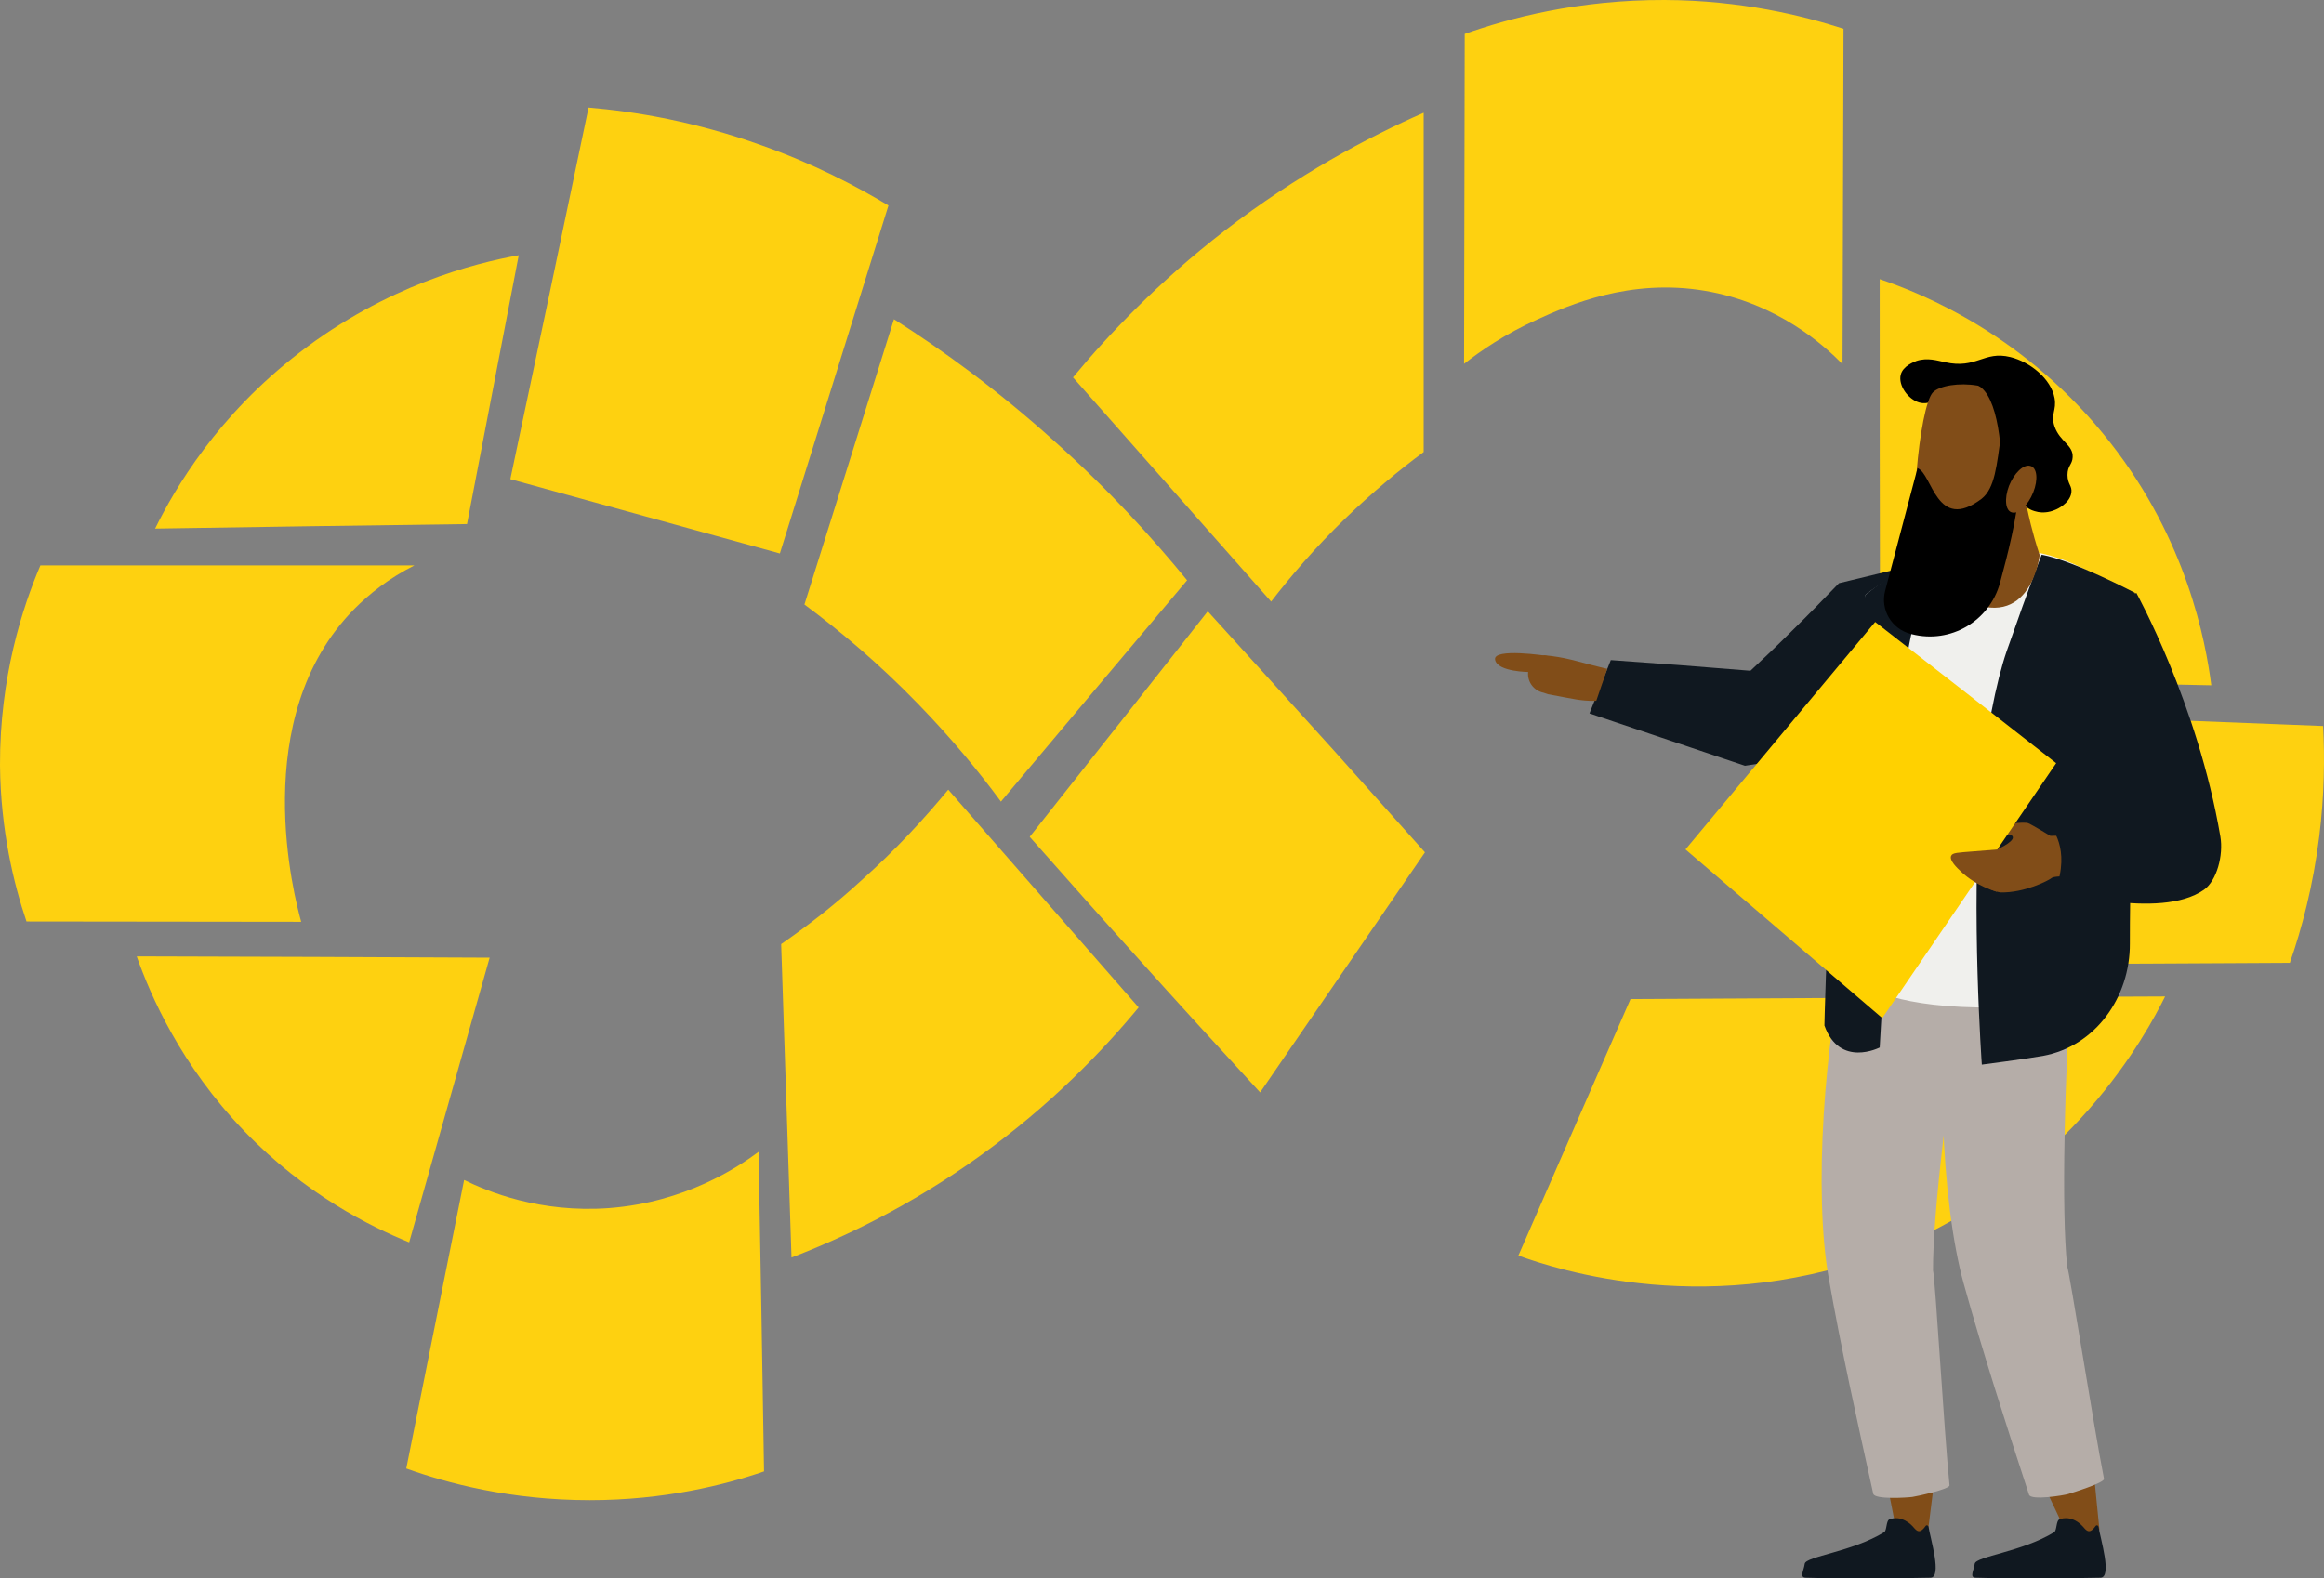 <?xml version="1.0" encoding="UTF-8"?>
<svg id="Layer_1" xmlns="http://www.w3.org/2000/svg" viewBox="0 0 719.07 488.49">
  <rect x="0" y="0" width="719.07" height="488.49" fill="#808080" stroke="none"/>
  <defs>
    <style>
      .cls-1 {
        fill: #ffd100;
      }

      .cls-2 {
        fill: #f0f0ed;
      }

      .cls-3 {
        fill: #b5ada8;
      }

      .cls-4 {
        fill: #101820;
      }

      .cls-5 {
        fill: #101820;
      }

      .cls-6 {
        fill: #fed110;
      }

      .cls-7, .cls-8 {
        fill: #814d18;
      }

      .cls-8 {
        fill-rule: evenodd;
      }
    </style>
  </defs>
  <g id="Assessments_hero">
    <path class="cls-6" d="M182.1,33.3c14.4,1.2,33,4.3,53.6,11.7,15.8,5.6,28.9,12.4,39.2,18.6-11.2,35.9-22.4,71.8-33.6,107.7-27.8-7.7-55.6-15.3-83.4-23,8.1-38.3,16.2-76.6,24.2-115h0Z"/>
    <path class="cls-6" d="M618.7,298.4c4.7-8.8,11.5-24.2,12.3-44.3.6-13.6-1.7-24.9-4-33,30.6,1.2,61.2,2.4,91.8,3.6.5,9.8.4,21.4-1.2,34.2-1.9,15.3-5.4,28.5-9.1,39.1-29.9.2-59.8.3-89.8.4Z"/>
    <path class="cls-6" d="M125.7,454.5l17.9-89.3c7.1,3.5,23.4,10.3,44.9,8.7,23.6-1.8,39.9-12.7,46.2-17.4.6,33,1.2,65.9,1.7,98.9-12.2,4.2-30.9,8.9-53.9,8.9-24.6,0-44.3-5.3-56.8-9.8h0Z"/>
    <path class="cls-6" d="M12.5,175h115.7c-8.1,4.1-14,8.9-18.5,13.4-33.4,33.7-18.5,89.8-16.5,96.9-28.3,0-56.7-.1-85-.1C4.3,273.7.2,257.1,0,236.9c-.1-27.4,7-49,12.5-61.9h0Z"/>
    <path class="cls-8" d="M416.8,286.3s-7.4-1.5-14.4-3.1c-7.6-1.8-8.8-4.9-5.4-10.7,1-1.6,6.3-2.9,6.3-2.9l10.3,3.3s12.3,2.2,11.3,8-8.1,5.4-8.1,5.4h0Z"/>
    <path class="cls-8" d="M397.9,274.6s-10,0-10.7-3.8c-.8-3.8,16.1-1.2,16.1-1.2l.1,6.9-5.5-1.9h0Z"/>
    <path class="cls-6" d="M332,116.8c20.4,23.1,40.9,46.3,61.3,69.4,6.1-7.9,13.6-16.7,22.8-25.6,8.5-8.2,16.8-15.1,24.4-20.7V34.9c-17.3,7.6-39,19.1-61.7,36.6-20.4,15.8-35.7,31.9-46.8,45.3h0Z"/>
    <path class="cls-6" d="M453,112.6l.2-102.1C466.7,5.7,488.2-.1,515.1,0c23.5.1,42.6,4.8,55.3,8.9-.1,34.6-.2,69.2-.3,103.8-5.7-5.8-20.1-18.9-42.6-22.7-23.2-3.9-42,4.4-51.9,8.9-10,4.5-17.6,9.8-22.6,13.7h0Z"/>
    <path class="cls-6" d="M42.3,296c36.4.1,72.8.2,109.2.4-8.3,29.4-16.6,58.7-24.9,88.1-11.8-4.8-32-14.7-51-34.4-19.8-20.6-29-42-33.3-54.1Z"/>
    <path class="cls-6" d="M241.7,292.2c1.1,32.3,2.1,64.7,3.2,97,15.9-6.1,36.5-15.8,58.1-31.3,22.2-15.9,38.3-32.8,49.3-46.1-19.6-22.5-39.3-44.9-58.9-67.4-7.2,8.7-16,18.4-26.9,28.1-8.6,7.9-17,14.3-24.8,19.7Z"/>
    <path class="cls-6" d="M48,163.6c6.1-12.4,19.3-35,44.7-54.5,27-20.8,54-27.6,67.8-30.1-5.3,27.7-10.7,55.4-16,83.2-32.2.4-64.4.9-96.5,1.4Z"/>
    <path class="cls-6" d="M276.6,98.8c-9.2,29.5-18.5,58.9-27.7,88.3,10.8,8,22.9,18.1,35.2,30.8,10.2,10.5,18.7,20.8,25.6,30.2,19.2-22.9,38.4-45.7,57.6-68.5-10.8-13.2-24.2-28-40.9-42.9-17.6-15.9-34.7-28.3-49.8-37.9h0Z"/>
    <path class="cls-6" d="M318.6,259c18.4-23.3,36.8-46.5,55.1-69.8,13.1,14.4,26.2,28.9,39.4,43.5,9.3,10.4,18.6,20.8,27.8,31.1l-51,74.3c-12.8-13.9-25.7-28-38.6-42.4-11.1-12.3-22-24.6-32.7-36.7h0Z"/>
    <path class="cls-6" d="M581.6,86.4c13.1,4.4,45.5,17.4,71.5,50.8,23.5,30.1,29.3,61,31.1,74.9-31-.6-62-1.2-93-1.8-1.2-3-2.7-6.2-4.7-9.7-1.6-2.8-3.2-5.2-4.8-7.3-.1-35.7-.1-71.3-.1-106.9h0Z"/>
    <path class="cls-6" d="M669.9,308.4c-5.5,11.1-29.2,55.8-83.9,78-55.8,22.7-104.9,6.3-116.2,2.2l34.7-79.4c55.1-.3,110.2-.6,165.4-.8h0Z"/>
  </g>
  <g id="_5G_Hero">
    <path class="cls-4" d="M498.4,204.3l-6.6,16.5c16,5.4,32.1,10.8,48.1,16.2,8.6-1.1,19.9-4,31.2-11.4,9-5.9,20.5-13.9,22.7-26.9,2.1-12.8-5.8-22.8-5.8-22.8l-19,4.6c-4.8,5-9.7,10-14.8,15-4.2,4.2-8.4,8.2-12.6,12.1-14.4-1.2-28.8-2.3-43.2-3.3h0Z"/>
    <g id="Legs">
      <path class="cls-7" d="M636,461.6c-.8.2-1.7.2-2.7,0,2.3,4.8,4.6,9.7,6.8,14.6,4.2-.4,5.8-1,9.5-2.7-.6-5.5-1.1-11.3-1.7-17.2-3.5,2.6-7.7,4.4-11.9,5.3h0Z"/>
      <path class="cls-7" d="M586,457.3c-.8.1-1.7-.1-2.6-.4,1.1,5.2,2.1,10.3,3.1,15.5,4.2.4,5.7,4.8,9.7,3.8.8-5.5,2-16,2.8-21.9-4.1,1.9-8.7,2.9-13,3h0Z"/>
      <path class="cls-3" d="M639.6,391.9h0c-1.8-17.3-.9-56.5,1.7-99-13-2-24.3-1.9-37.5-1.5-4.9,33.2-3.3,80.3,3.8,105.9,5.9,21.3,13.4,44.5,20.2,65.3.6,1.9,10.8.2,12.1-.2s11.3-3.5,11.1-4.7c-3.3-16.8-10.5-63.2-11.4-65.8h0Z"/>
      <path class="cls-3" d="M598.1,393.2h0c-.1-17.4,4.6-56.4,11.3-98.4-12.7-3.3-24-4.2-37.2-5.1-8,32.5-11,79.7-6.4,105.7,3.8,21.8,9.1,45.6,13.8,66.9.4,1.9,10.7,1.2,12.1,1,1.4-.2,11.6-2.4,11.5-3.6-1.7-17-4.4-63.9-5.1-66.5h0Z"/>
    </g>
    <path class="cls-5" d="M639.9,469.9c-1-.1-2,0-2.8.4-.9.5-.7,3.4-1.5,3.9-9.9,6.1-24.3,7.5-24.6,9.8-.3,2.2-1.7,4.2.3,4.3,8.3.3,32.4.2,38.6,0,3.7-.1,0-12-.6-15.8-.1-.4-.6-.6-.9-.2-.5.7-1.5,2-2.5,1.5-.8-.4-1.2-1.2-1.9-1.8-1-1-2.5-1.9-4.1-2.1h0Z"/>
    <path class="cls-5" d="M587.3,469.9c-1-.1-2,0-2.8.4-.9.5-.7,3.4-1.5,3.9-9.9,6.1-24.3,7.5-24.6,9.8-.3,2.2-1.7,4.2.3,4.3,8.3.3,32.4.2,38.6,0,3.7-.1,0-12-.6-15.8-.1-.4-.6-.6-.9-.2-.5.7-1.5,2-2.5,1.5-.8-.4-1.2-1.2-1.9-1.8-1-1-2.6-1.9-4.1-2.1h0Z"/>
    <path class="cls-2" d="M655.3,306.1s-7.4,6.4-43.5,5.7c-27.9-.5-35.3-7.3-35.3-7.3l.7-120.4s12.3-10,28.8-14.2c4.9-1.2,10.5-.2,16.3.1,4.3.2,8.4.9,12.2,2,14.9,4.2,25.4,14,27,21.7,2.1,9.5-6.2,112.3-6.2,112.4h0Z"/>
    <path class="cls-4" d="M631.7,171.7s-3.2,8.1-10.8,29.8c-3.2,9.3-6.7,26.2-8.1,43.7-3,36.9.4,84.3.4,84.3,0,0,13.9-1.8,18.9-2.7,16.3-3,27-18.2,26.9-34.8,0-8.3.1-17,.4-24,.8-19,1.2-84.5,1.2-84.5,0,0-19.4-10.2-28.9-11.8h0Z"/>
    <path class="cls-4" d="M602.5,169.7s-10.8,11.9-13.6,42.9-7.3,111.6-7.3,111.6c0,0-12.4,6.4-17.1-6.8,0,0,1.8-93.5,12.7-133.3,0,0,14.1-11.7,25.3-14.4h0Z"/>
    <path class="cls-7" d="M634.7,271.8c-.8.7-8.4,4.6-15.7,4.4-7.9-1-16.2-14-15-15.5,1.7-2,7.4,3.5,11.6,2.9,2.1-.3,7.5-3,7.2-4.5s-3.4-.3-6.1-.5c-1.8-.1-1.9-2.1-1.9-2.1l4.6-1.2s6.7-1.1,8.2-.5c1.4.6,6.8,3.9,6.8,3.9l10-.2,1.9,13c-.2.2-10.3-.9-11.6.3h0Z"/>
    <path class="cls-4" d="M661,183.5c-10.2,5.4-13.9,27.8-12.8,36.9l11.3,30s-2.2,4-.4,4.8l-24.6.7s6.3,6.6,1.5,19.5c0,0,32.2,9.6,45.9,0,4-2.8,6.1-10.7,5.1-16.5-7-41.1-26-75.4-26-75.4h0Z"/>
    <g id="Head">
      <path class="cls-7" d="M627.4,158.2s1.3,6.4,3.7,13.6c0,0-2.7,24.4-24,13.5,0,0,3-15.5.7-23.3-2.4-7.8,17.3-13.8,19.6-3.8Z"/>
      <path d="M601.8,112.1c9.8,2.2,12-3.6,20.2-1.6,6.1,1.5,12.6,6.7,13.7,12.7.7,3.8-1.3,5,0,8.8,1.7,4.8,5.8,5.7,5.6,9.5-.1,2.3-1.6,2.6-1.6,5.5s1.5,3.3,1.2,5.5c-.5,3.3-4.4,5.1-5,5.3-.7.3-3.3,1.4-6.4.4-.8-.2-2.7-1-4.1-2.9-2.3-3-2.1-7.2-.8-10.1.9-2,2-2.3,2.5-4.5.2-.7.7-3-.4-4.9-1.2-2-3-1.4-5.4-3.1-3.6-2.6-2.3-6-5.8-9.3-2.5-2.4-5.7-2.8-6.4-2.9-7-1-10.1,5.5-15.2,4.1-3.6-1-6.6-5.4-5.8-8.6.7-2.8,4.2-4,4.9-4.3,3.4-1.1,6.4-.1,8.8.4h0Z"/>
      <path class="cls-7" d="M623.5,128.9c2.8,22.5-2.1,40.3-3.8,43.9-3.3,7.2-23.2,4.4-25,1.1-4.8-8.6-.8-48.4,3.4-52.5s24-3.9,25.4,7.5h0Z"/>
      <path d="M619.2,134.3l5.3,18.3c-.4,7.5-3.2,18.7-5.7,27.9-3.3,11.8-15.3,18.8-27.2,15.8-.1,0-.3-.1-.4-.1-5.9-1.5-9.5-7.5-7.9-13.4l10-37.9c4.6,1.6,5.8,20,19.8,9.5,4.2-3.3,4.7-10.4,6.1-20.1h0Z"/>
      <path d="M619.2,154c.8-15.1-1.1-31.6-7.2-34.7,0,0,15-1.8,18.2,11s-5.9,25.2-5.9,25.2l-5.1-1.5h0Z"/>
      <path class="cls-7" d="M621.6,150.4c1.6-4,4.5-6.8,6.6-6.2,2.1.5,2.5,4.2.9,8.2s-4.5,6.8-6.6,6.2c-2-.5-2.4-4.2-.9-8.2Z"/>
    </g>
    <path class="cls-7" d="M477.9,202.8c3.2.3,5.8.8,7.5,1.2,1.9.4,3,.8,7,1.8,2.1.5,3.8,1,4.9,1.2l-3.4,9.9h-.1c-2.6.1-4.6-.2-6-.4-2.2-.4-5.1-.9-8.6-1.6h-.1c-.5-.2-1-.3-1.5-.5-3-.6-5-3.3-4.8-6.2.2-2.7,2.3-5,5.1-5.4h0Z"/>
    <path class="cls-1" d="M582.4,315.1c-20.3-17.4-40.6-34.8-60.9-52.2,19.6-23.5,39.2-47,58.7-70.4,18.7,14.6,37.4,29.1,56,43.7-17.9,26.3-35.9,52.6-53.8,78.9Z"/>
    <path class="cls-7" d="M617.8,276c-5.5-1.7-9-4.3-11-6.2-1.3-1.2-3.7-3.5-3.1-4.9.4-1,2-1,6.9-1.4,3.4-.3,6.1-.5,7.5-.6-.1,4.4-.2,8.7-.3,13.1h0Z"/>
    <path class="cls-8" d="M473.3,208s-10,0-10.7-3.8c-.8-3.8,16.1-1.2,16.1-1.2l.1,6.9-5.5-1.9h0Z"/>
  </g>
</svg>